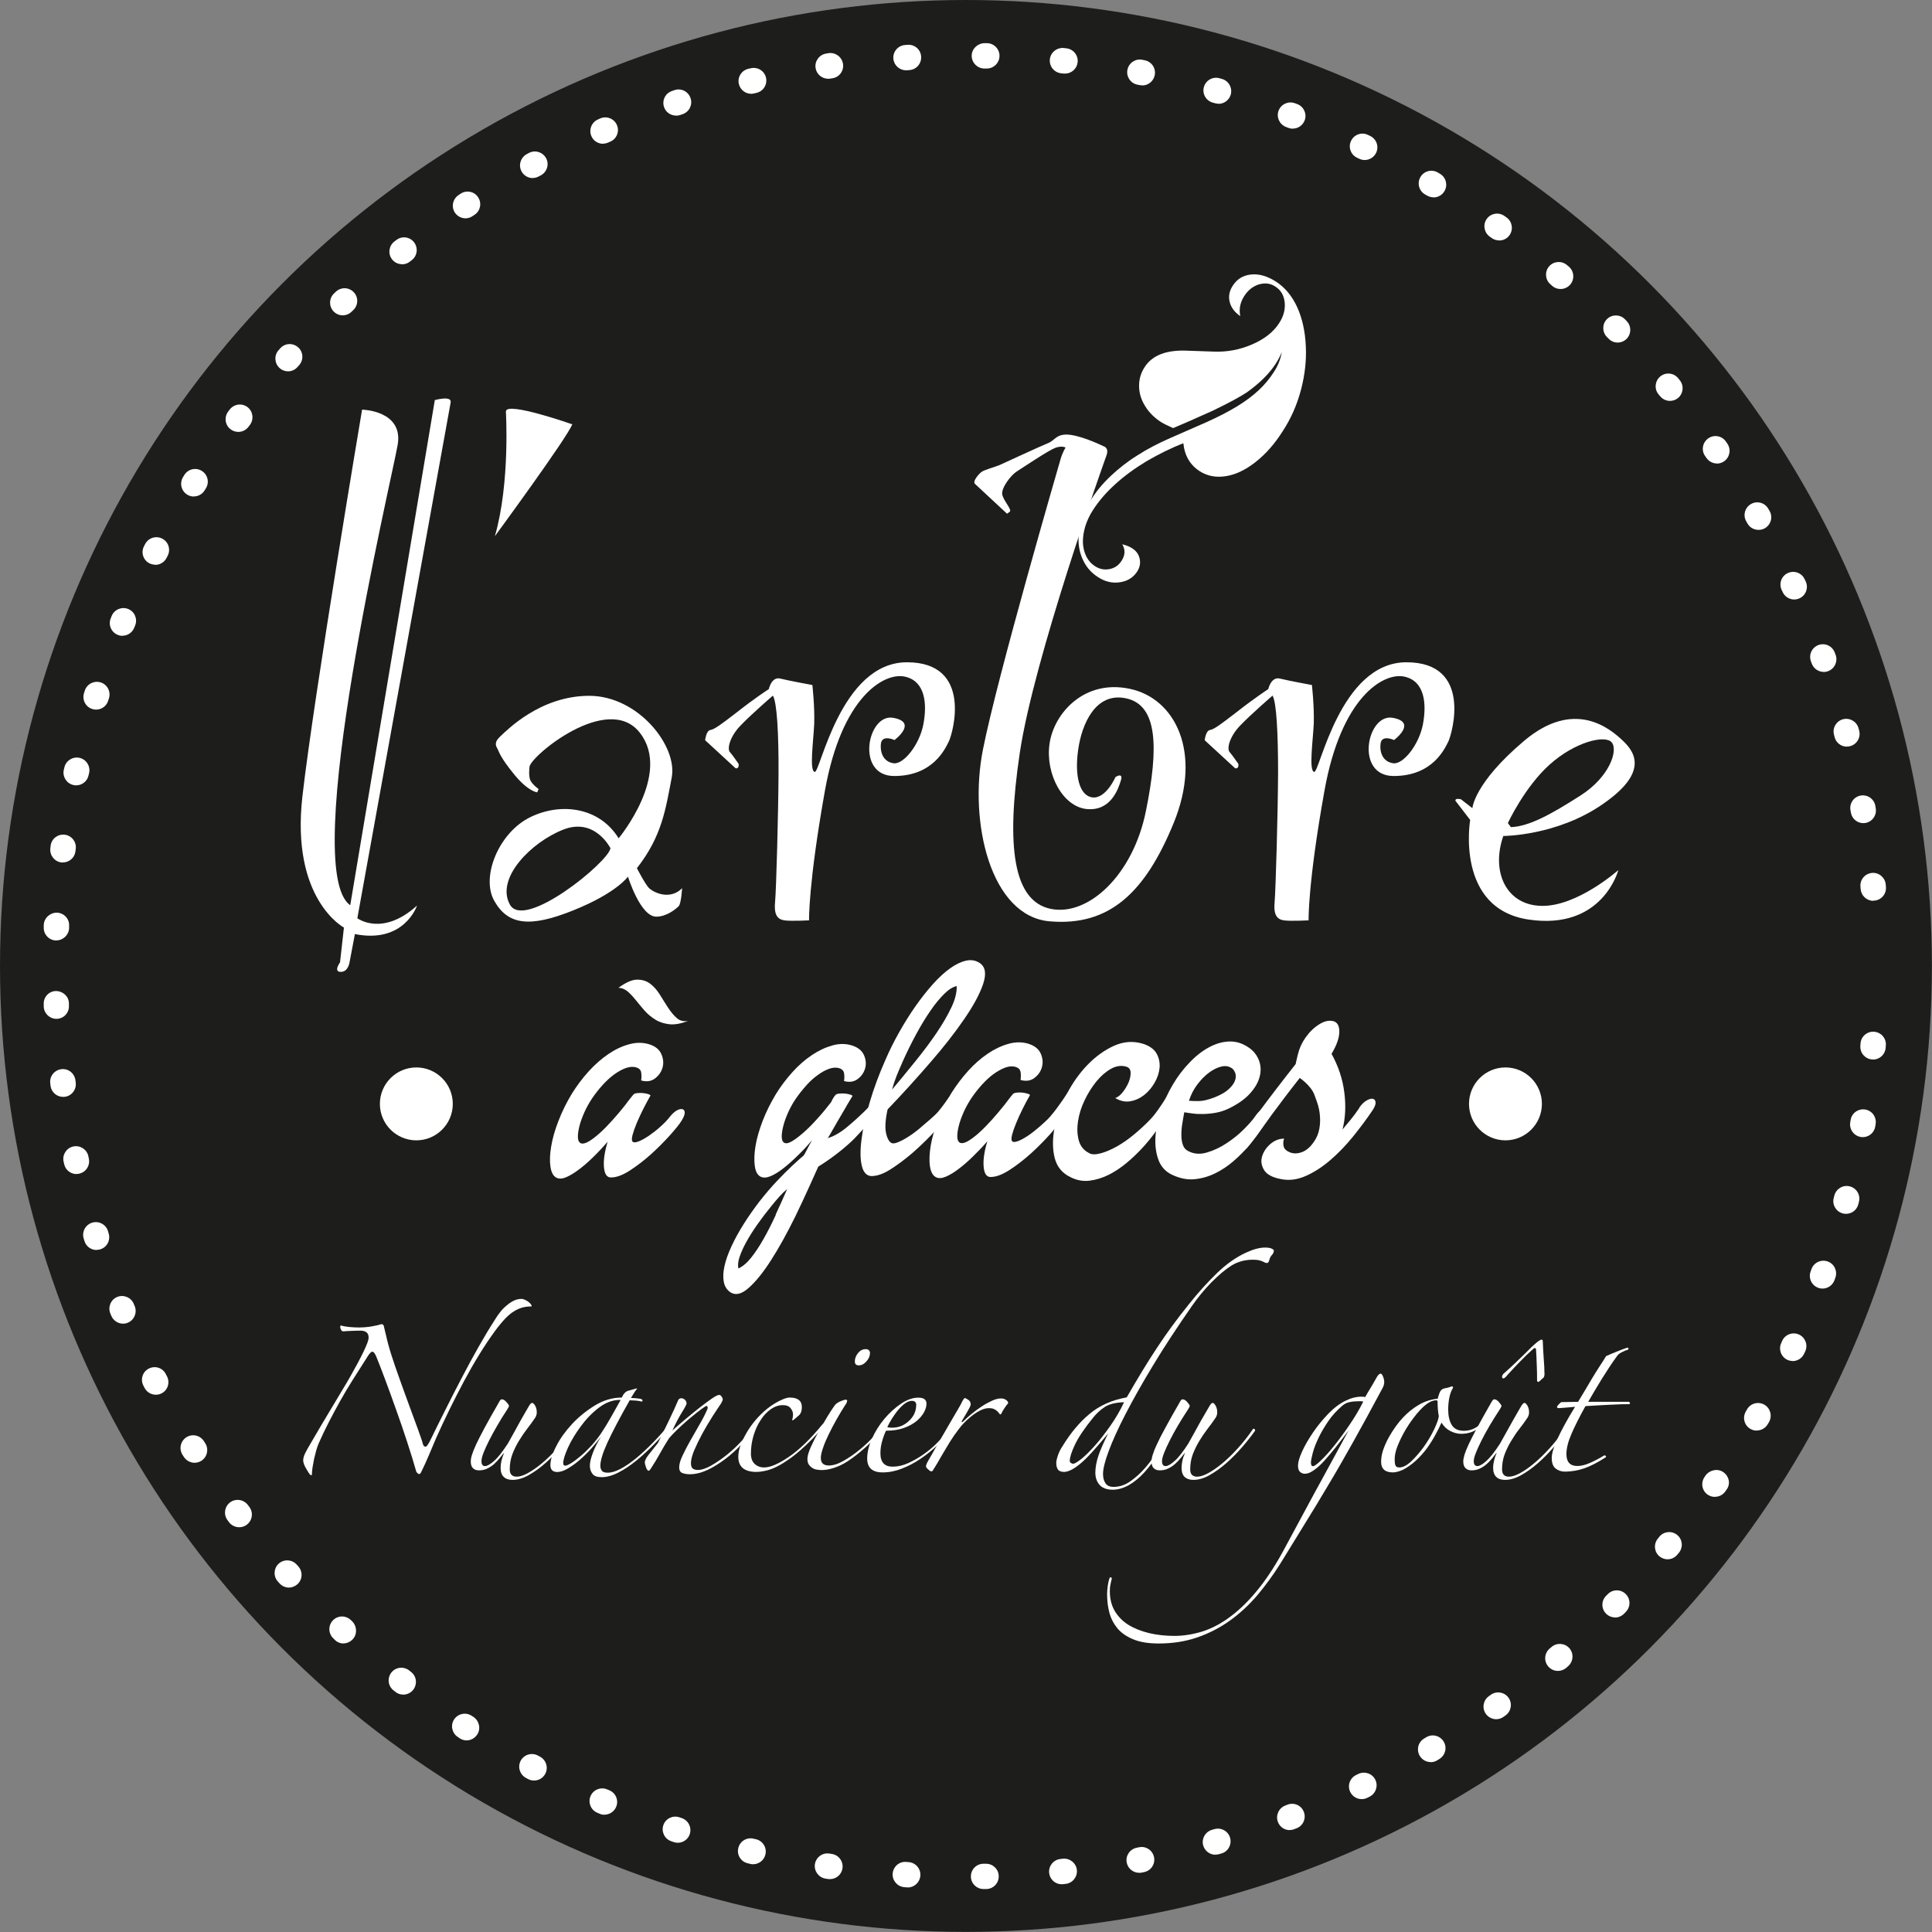 <?xml version="1.0" encoding="UTF-8"?><svg id="Calque_2" xmlns="http://www.w3.org/2000/svg" viewBox="0 0 198.75 198.75"><rect x="0" y="0" width="198.75" height="198.75" fill="#808080" stroke="none"/><defs><style>.cls-1{fill:#fff;}.cls-1,.cls-2{stroke-width:0px;}.cls-2{fill:#1d1d1b;}</style></defs><circle class="cls-2" cx="99.37" cy="99.37" r="99.37"/><path class="cls-1" d="m101.18,194.33c-.71,0-1.29-.56-1.3-1.27-.02-.72.55-1.32,1.27-1.33h.26s.02,0,.03,0c.71,0,1.29.56,1.3,1.27.02.72-.55,1.32-1.27,1.33h-.26s-.02,0-.03,0Zm-7.79-.17s-.06,0-.09,0l-.24-.02c-.72-.04-1.27-.66-1.23-1.37.04-.72.65-1.28,1.37-1.23l.27.02c.72.05,1.26.67,1.21,1.39-.05.69-.62,1.22-1.3,1.22Zm15.83-.32c-.65,0-1.22-.49-1.29-1.16-.08-.71.43-1.36,1.15-1.44l.27-.03c.7-.07,1.36.45,1.43,1.16.07.72-.45,1.36-1.16,1.43l-.25.03s-.1,0-.15,0Zm-23.84-.53c-.06,0-.13,0-.19-.01l-.26-.04c-.71-.11-1.2-.77-1.1-1.48.11-.71.76-1.21,1.48-1.1l.26.04c.71.1,1.2.77,1.1,1.48-.1.65-.65,1.11-1.29,1.11Zm31.81-.65c-.61,0-1.16-.43-1.28-1.05-.14-.71.32-1.39,1.03-1.53l.25-.05c.71-.14,1.39.32,1.53,1.03.14.71-.32,1.39-1.03,1.53l-.25.05c-.08.02-.17.02-.25.02Zm-39.72-.88c-.1,0-.21-.01-.31-.04l-.24-.06c-.7-.16-1.14-.86-.97-1.56.16-.7.86-1.14,1.56-.97l.27.06c.7.17,1.13.87.96,1.57-.14.6-.68,1-1.27,1Zm47.56-.98c-.56,0-1.08-.37-1.25-.94-.2-.69.2-1.41.89-1.62l.25-.07c.69-.2,1.42.19,1.62.88.2.69-.19,1.42-.88,1.62l-.25.07c-.12.04-.24.05-.37.05Zm-55.31-1.23c-.14,0-.27-.02-.41-.07l-.26-.09c-.68-.23-1.04-.97-.81-1.65.23-.68.97-1.04,1.65-.81l.24.08c.68.23,1.05.96.83,1.65-.18.55-.69.89-1.24.89Zm62.96-1.3c-.53,0-1.03-.32-1.22-.85-.25-.67.09-1.42.76-1.68l.23-.09c.67-.26,1.43.07,1.68.75.26.67-.08,1.43-.75,1.68l-.26.1c-.15.06-.3.08-.46.08Zm-70.49-1.58c-.17,0-.35-.03-.51-.11l-.24-.1c-.66-.28-.97-1.05-.69-1.71s1.05-.97,1.71-.69l.24.1c.66.28.97,1.05.68,1.71-.21.49-.69.79-1.2.79Zm77.89-1.61c-.49,0-.95-.27-1.18-.74-.31-.65-.04-1.43.61-1.74l.22-.11c.65-.31,1.43-.05,1.75.59.32.65.05,1.43-.59,1.75l-.24.12c-.18.09-.37.13-.56.13Zm-85.14-1.91c-.21,0-.42-.05-.61-.15l-.24-.13c-.63-.35-.86-1.14-.52-1.77.35-.63,1.14-.86,1.77-.52l.22.12c.63.34.87,1.13.53,1.76-.23.44-.68.69-1.15.69Zm92.24-1.9c-.44,0-.87-.22-1.12-.63-.37-.62-.18-1.42.44-1.79l.23-.14c.62-.37,1.42-.16,1.79.46.37.62.16,1.42-.46,1.79l-.21.13c-.21.13-.44.19-.67.19Zm-99.18-2.23c-.24,0-.48-.07-.7-.21,0,0-.04-.03-.04-.03l-.16-.11c-.6-.39-.78-1.2-.39-1.8.39-.6,1.2-.78,1.8-.39l.19.12c.6.4.79,1.22.39,1.82-.25.38-.67.6-1.09.6Zm105.92-2.18c-.4,0-.8-.19-1.06-.54-.42-.58-.29-1.4.29-1.82l.21-.15c.58-.42,1.4-.29,1.82.29.42.58.29,1.4-.29,1.82l-.21.15c-.23.17-.5.25-.76.25Zm-112.44-2.53c-.28,0-.57-.09-.8-.28l-.2-.16c-.57-.44-.66-1.26-.22-1.83.45-.57,1.26-.66,1.83-.22l.2.16c.57.44.66,1.26.22,1.83-.26.33-.64.5-1.03.5Zm118.78-2.44c-.37,0-.73-.16-.99-.46-.47-.55-.4-1.37.15-1.84l.19-.16c.54-.47,1.37-.41,1.84.13.47.54.41,1.37-.13,1.84l-.2.18c-.25.21-.55.31-.84.31Zm-124.93-2.82c-.3,0-.61-.11-.85-.34l-.06-.06-.12-.12c-.53-.49-.56-1.31-.07-1.84.49-.53,1.31-.56,1.84-.07l.13.12c.52.49.58,1.35.09,1.87-.26.28-.61.43-.96.43Zm130.82-2.68c-.33,0-.65-.12-.91-.37-.52-.5-.53-1.33-.03-1.84l.19-.19c.5-.51,1.33-.52,1.84-.01.51.5.52,1.33.01,1.84l-.17.18c-.26.26-.6.4-.94.4Zm-136.42-3.07c-.36,0-.71-.15-.97-.43l-.18-.2c-.48-.54-.43-1.36.1-1.84.54-.48,1.36-.43,1.84.1l.17.19c.48.54.44,1.36-.1,1.84-.25.22-.56.34-.87.34Zm141.82-2.91c-.29,0-.58-.1-.82-.29-.56-.45-.64-1.27-.19-1.83l.16-.2c.45-.56,1.28-.64,1.83-.19.56.45.64,1.27.19,1.83l-.17.2c-.26.32-.63.48-1.01.48Zm-146.95-3.3c-.39,0-.79-.18-1.04-.52l-.15-.2c-.43-.57-.32-1.39.25-1.83.57-.43,1.39-.32,1.83.25l.16.21c.43.58.32,1.39-.26,1.83-.23.18-.51.26-.78.26Zm151.82-3.12c-.25,0-.5-.07-.73-.22-.6-.4-.75-1.21-.35-1.81l.1-.15c.41-.59,1.25-.78,1.84-.37.59.41.77,1.18.36,1.77,0,0-.06.08-.06.08l-.08.12c-.25.37-.66.57-1.08.57Zm-156.4-3.51c-.43,0-.86-.22-1.11-.61l-.14-.22c-.38-.61-.2-1.41.41-1.8.61-.38,1.41-.2,1.8.41l.14.22c.38.61.2,1.41-.41,1.8-.21.13-.45.2-.69.2Zm160.7-3.31c-.22,0-.44-.05-.64-.17-.63-.35-.85-1.15-.49-1.78l.13-.23c.36-.63,1.15-.84,1.78-.49.62.36.84,1.15.49,1.78l-.13.22c-.24.42-.68.66-1.14.66Zm-164.69-3.69c-.47,0-.93-.26-1.16-.71l-.12-.23c-.33-.64-.08-1.43.56-1.75.64-.33,1.43-.08,1.75.57l.12.23c.33.64.08,1.43-.56,1.75-.19.1-.39.14-.59.14Zm168.39-3.47c-.19,0-.37-.04-.55-.12-.65-.31-.93-1.08-.63-1.73l.1-.23c.3-.65,1.07-.94,1.73-.64.65.3.94,1.07.64,1.73l-.12.25c-.22.47-.69.75-1.18.75Zm-171.76-3.84c-.51,0-1-.31-1.21-.81l-.1-.24c-.27-.67.05-1.43.71-1.7.66-.27,1.43.05,1.7.71l.1.24c.27.67-.05,1.43-.71,1.7-.16.07-.33.1-.49.1Zm174.83-3.61c-.15,0-.29-.02-.44-.08-.68-.24-1.03-.99-.79-1.67l.09-.25c.24-.68.99-1.03,1.67-.79.68.24,1.03.99.79,1.67l-.09.25c-.19.53-.69.87-1.23.87Zm-177.56-3.97c-.56,0-1.07-.36-1.24-.92l-.08-.26c-.21-.69.18-1.42.87-1.63.69-.21,1.42.18,1.63.87l.07.24c.21.69-.17,1.42-.86,1.63-.13.04-.26.06-.39.06Zm179.97-3.72c-.11,0-.22-.01-.32-.04-.7-.18-1.12-.89-.94-1.59l.07-.27c.19-.69.9-1.11,1.6-.92.7.19,1.11.9.92,1.6l-.06.24c-.15.59-.68.98-1.26.98ZM7.87,120.78c-.6,0-1.14-.42-1.27-1.03l-.06-.26c-.15-.7.3-1.4,1-1.55.7-.15,1.4.3,1.55,1l.05.25c.15.7-.29,1.4-1,1.55-.09.02-.19.03-.28.03Zm183.76-3.8c-.07,0-.15,0-.22-.02-.71-.12-1.19-.8-1.07-1.5l.04-.26c.12-.71.8-1.18,1.51-1.06.71.12,1.18.8,1.06,1.51l-.04.25c-.11.64-.66,1.08-1.28,1.08ZM6.49,112.84c-.64,0-1.21-.48-1.29-1.13l-.03-.27c-.09-.71.42-1.36,1.14-1.45.71-.09,1.36.42,1.45,1.14l.03.24c.09.71-.41,1.37-1.12,1.46-.06,0-.11.01-.17.01Zm186.19-3.85s-.07,0-.1,0c-.72-.06-1.25-.68-1.2-1.4l.02-.27c.06-.72.71-1.25,1.42-1.18.72.07,1.25.7,1.18,1.42l-.02.24c-.05.68-.62,1.2-1.3,1.2ZM5.8,104.81c-.69,0-1.27-.55-1.3-1.24v-.27c-.04-.72.52-1.33,1.24-1.35.72,0,1.33.53,1.35,1.25v.25c.04.72-.51,1.33-1.23,1.36-.02,0-.04,0-.06,0Zm0-8.06s-.04,0-.05,0c-.72-.03-1.28-.63-1.25-1.35v-.26c.04-.72.67-1.27,1.37-1.25.72.03,1.28.64,1.24,1.35v.25c-.04.7-.62,1.25-1.31,1.25Zm186.91-4.08c-.67,0-1.24-.52-1.3-1.2l-.02-.25c-.07-.72.46-1.35,1.18-1.42.7-.07,1.35.46,1.42,1.18l.02.27c.06.72-.48,1.35-1.2,1.4-.04,0-.07,0-.11,0Zm-186.24-3.94c-.05,0-.11,0-.16-.01-.71-.09-1.22-.74-1.13-1.46l.03-.27c.09-.71.74-1.21,1.46-1.12.71.09,1.22.75,1.12,1.46l-.03.25c-.08.66-.64,1.14-1.29,1.14Zm185.22-4.05c-.62,0-1.17-.44-1.28-1.07l-.05-.27c-.12-.71.35-1.38,1.06-1.5.7-.12,1.38.35,1.5,1.06l.04.24c.13.71-.34,1.39-1.05,1.52-.08.01-.16.02-.24.02Zm-183.85-3.89c-.09,0-.19,0-.28-.03-.7-.15-1.15-.85-1-1.55l.06-.25c.15-.7.85-1.15,1.55-1,.7.15,1.15.85,1,1.55l-.06.25c-.13.61-.67,1.03-1.27,1.03Zm182.15-3.98c-.58,0-1.11-.39-1.26-.98l-.06-.24c-.19-.7.23-1.41.92-1.6.7-.18,1.41.23,1.6.92l.07.26c.18.7-.24,1.41-.94,1.59-.11.03-.22.04-.33.04Zm-180.1-3.81c-.13,0-.26-.02-.39-.06-.69-.21-1.07-.94-.86-1.63l.08-.25c.21-.69.95-1.07,1.63-.86.69.21,1.07.94.86,1.63l-.08.25c-.17.56-.69.92-1.24.92Zm177.72-3.88c-.53,0-1.04-.33-1.23-.86l-.09-.24c-.24-.68.11-1.42.79-1.67.68-.24,1.42.11,1.67.79l.09.24c.24.68-.11,1.42-.79,1.67-.15.05-.29.08-.44.08Zm-175.01-3.71c-.16,0-.33-.03-.49-.1-.67-.27-.99-1.03-.72-1.7l.1-.25c.27-.66,1.04-.98,1.7-.71.67.27.98,1.04.71,1.7l-.1.24c-.21.51-.69.81-1.21.81Zm171.97-3.74c-.49,0-.96-.28-1.18-.76l-.11-.23c-.3-.65-.02-1.43.64-1.73.65-.3,1.43-.02,1.73.64l.11.23c.3.65.02,1.43-.64,1.73-.18.08-.36.12-.55.12Zm-168.61-3.58c-.2,0-.4-.05-.59-.14-.64-.33-.89-1.11-.56-1.75l.12-.23c.33-.64,1.12-.89,1.76-.56.64.33.89,1.12.56,1.76l-.12.23c-.23.45-.69.71-1.16.71Zm164.94-3.58c-.45,0-.89-.23-1.13-.65l-.13-.23c-.36-.62-.14-1.42.49-1.78.62-.36,1.42-.14,1.78.49l.13.22c.36.62.14,1.42-.48,1.78-.2.12-.43.17-.65.17Zm-160.96-3.43c-.23,0-.47-.06-.69-.2-.61-.38-.8-1.18-.42-1.8l.14-.23c.39-.61,1.19-.79,1.8-.4.61.39.79,1.19.4,1.8l-.13.21c-.25.4-.67.61-1.11.61Zm156.69-3.4c-.41,0-.81-.19-1.07-.55l-.16-.23c-.41-.59-.25-1.4.34-1.81.59-.41,1.41-.26,1.81.34l.14.2c.41.59.27,1.4-.32,1.82-.23.16-.49.24-.75.24Zm-152.12-3.25c-.27,0-.55-.09-.78-.26-.58-.43-.69-1.25-.26-1.83l.16-.21c.44-.57,1.25-.69,1.83-.25.57.44.68,1.25.25,1.83l-.15.2c-.26.34-.65.52-1.04.52Zm147.28-3.19c-.37,0-.74-.16-1-.47l-.17-.2c-.46-.55-.38-1.37.17-1.84.55-.46,1.38-.39,1.84.17l.16.2c.46.55.39,1.37-.16,1.84-.24.2-.54.3-.84.3Zm-142.16-3.04c-.31,0-.62-.11-.87-.34-.53-.48-.58-1.31-.1-1.84l.17-.19c.48-.54,1.3-.58,1.84-.1.54.48.58,1.3.1,1.84l-.18.2c-.26.29-.61.43-.97.43Zm136.78-2.96c-.33,0-.67-.13-.92-.39l-.19-.19c-.5-.52-.49-1.34.02-1.84.51-.5,1.34-.49,1.84.02l.17.18c.51.51.5,1.34,0,1.84-.25.25-.59.38-.92.38Zm-131.15-2.8c-.35,0-.69-.14-.95-.41-.49-.52-.47-1.35.05-1.84l.2-.19c.53-.49,1.35-.46,1.84.07.49.53.46,1.35-.07,1.84l-.18.17c-.25.24-.57.36-.9.36Zm125.27-2.71c-.3,0-.6-.1-.84-.31l-.2-.18c-.54-.47-.6-1.29-.13-1.84.47-.54,1.29-.6,1.84-.13l.19.16c.55.47.61,1.29.15,1.84-.26.3-.62.46-.99.46Zm-119.17-2.55c-.38,0-.77-.17-1.02-.49-.45-.56-.35-1.38.21-1.83l.21-.16c.57-.45,1.39-.35,1.83.22.44.57.35,1.39-.22,1.83l-.2.16c-.24.19-.52.28-.81.28Zm112.85-2.45c-.26,0-.53-.08-.75-.24l-.22-.16c-.58-.42-.71-1.24-.29-1.82.42-.58,1.24-.71,1.82-.29l.21.15c.59.42.72,1.23.31,1.82-.25.36-.66.55-1.06.55Zm-106.32-2.27c-.42,0-.84-.21-1.09-.58-.4-.6-.23-1.41.37-1.81l.22-.15c.6-.39,1.41-.23,1.8.38.39.6.23,1.41-.38,1.8l-.21.14c-.22.15-.47.22-.72.22Zm99.59-2.16c-.23,0-.46-.06-.67-.18l-.23-.13c-.62-.37-.82-1.17-.45-1.79.37-.62,1.17-.82,1.79-.45l.22.13c.62.37.82,1.17.45,1.79-.24.41-.68.64-1.12.64Zm-92.68-1.98c-.46,0-.91-.25-1.15-.69-.34-.63-.1-1.42.53-1.77l.22-.12c.63-.34,1.42-.11,1.77.52s.11,1.42-.52,1.77l-.23.12c-.2.11-.41.16-.62.16Zm85.59-1.86c-.19,0-.39-.04-.57-.13l-.23-.11c-.65-.32-.92-1.1-.6-1.74.32-.65,1.09-.92,1.74-.6l.23.11c.65.32.92,1.1.6,1.74-.23.46-.69.73-1.17.73Zm-78.36-1.67c-.5,0-.98-.29-1.19-.78-.29-.66.01-1.43.67-1.72l.24-.11c.66-.28,1.43.02,1.71.68.29.66-.02,1.43-.68,1.71l-.23.1c-.17.07-.35.11-.52.11Zm70.96-1.55c-.15,0-.31-.03-.46-.09l-.24-.09c-.67-.26-1.01-1.01-.76-1.68.26-.67,1.01-1.01,1.68-.76l.25.09c.67.26,1.01,1.01.75,1.68-.2.52-.69.84-1.22.84Zm-63.45-1.35c-.54,0-1.05-.34-1.23-.88-.23-.68.13-1.42.82-1.65l.26-.09c.69-.23,1.42.14,1.65.83.23.68-.14,1.42-.83,1.65l-.24.08c-.14.05-.28.07-.42.07Zm55.81-1.22c-.12,0-.24-.02-.36-.05l-.25-.07c-.69-.2-1.09-.92-.89-1.61.2-.69.92-1.09,1.61-.89l.25.07c.69.2,1.09.92.9,1.61-.16.57-.69.95-1.25.95Zm-48.07-1.02c-.59,0-1.12-.4-1.27-1-.17-.7.26-1.4.96-1.57l.27-.06c.7-.16,1.4.27,1.56.97.16.7-.27,1.4-.97,1.56l-.24.06c-.1.02-.21.04-.31.04Zm40.24-.87c-.08,0-.16,0-.25-.02l-.26-.05c-.71-.14-1.17-.82-1.03-1.53.14-.71.82-1.17,1.53-1.03l.25.05c.71.14,1.17.82,1.03,1.53-.12.62-.67,1.06-1.28,1.06Zm-32.33-.68c-.63,0-1.19-.46-1.29-1.1-.11-.71.38-1.38,1.09-1.49l.23-.04c.71-.11,1.39.38,1.5,1.1.11.71-.37,1.37-1.08,1.48l-.25.04c-.07.01-.13.02-.2.02Zm24.37-.53s-.09,0-.14,0l-.26-.03c-.72-.08-1.23-.72-1.16-1.44.08-.72.73-1.23,1.44-1.16l.26.03c.72.08,1.23.72,1.16,1.43-.07.67-.64,1.17-1.29,1.17Zm-16.36-.34c-.68,0-1.25-.53-1.3-1.21-.05-.72.49-1.34,1.21-1.39l.27-.02c.73-.05,1.34.5,1.38,1.22.04.72-.5,1.34-1.22,1.38l-.25.02s-.06,0-.09,0Zm8.32-.18h-.28c-.72-.02-1.29-.61-1.28-1.33.01-.72.63-1.27,1.32-1.28h.27c.72.02,1.29.62,1.27,1.34-.02.71-.6,1.27-1.3,1.27Z"/><path class="cls-1" d="m31.93,151.73s-.1-.1-.19-.24c-.08-.14-.17-.28-.25-.42-.09-.15-.17-.3-.22-.45-.06-.16-.08-.29-.08-.38,0-.22.07-.48.22-.78.15-.29.3-.56.45-.81.27-.47.67-1.15,1.2-2.05.53-.89,1.27-2.13,2.22-3.71.52-.85,1.01-1.72,1.49-2.61.47-.88.81-1.58,1.01-2.1.09-.23.14-.42.14-.58,0-.25-.07-.43-.22-.54-.14-.11-.34-.17-.59-.17-.28,0-.58,0-.92.02-.34.01-.63.03-.88.05-.09,0-.16-.05-.22-.15-.06-.1-.09-.21-.09-.32,0-.09.03-.13.1-.13.22.07.5.12.82.15.33.03.65.05.97.05.43,0,.86-.03,1.29-.1.43-.07.78-.15,1.06-.24.16,0,.25.1.27.31.05.18.11.45.19.79.08.35.15.65.22.9.18.68.42,1.44.71,2.28.29.85.61,1.72.93,2.62.33.91.66,1.8.98,2.68.33.88.62,1.68.87,2.41.04.18.09.33.13.44.05.12.13.17.24.17.07,0,.14-.06.22-.19.08-.12.16-.25.23-.39.52-1.06,1.05-2.15,1.61-3.25.55-1.1,1.11-2.2,1.68-3.28.56-1.08,1.13-2.13,1.71-3.15.57-1.01,1.14-1.96,1.71-2.84.13-.23.3-.46.49-.71.19-.25.41-.48.65-.68.23-.2.48-.38.74-.51.26-.13.54-.2.83-.2.16,0,.35.08.59.22.23.15.39.31.46.49,0,.04-.04.07-.1.07-.27,0-.54.03-.82.1-.27.07-.56.19-.86.37-.31.18-.62.44-.95.78-.32.34-.68.77-1.06,1.29-1.09,1.49-2.14,3.21-3.18,5.15-1.03,1.94-1.99,3.89-2.87,5.86-.25.59-.5,1.18-.76,1.8-.26.61-.51,1.16-.76,1.66-.07.16-.14.23-.21.23-.09,0-.19-.08-.3-.23-.27-.95-.59-1.99-.96-3.12-.37-1.13-.75-2.25-1.15-3.35-.39-1.11-.77-2.14-1.13-3.11-.36-.97-.67-1.75-.91-2.34-.14-.29-.26-.44-.37-.44s-.26.14-.44.41c-.56.88-1.09,1.71-1.57,2.47-.49.77-.93,1.52-1.34,2.25-.41.74-.79,1.45-1.15,2.15-.36.7-.7,1.41-1.02,2.14-.09.2-.17.43-.25.71-.07.27-.15.56-.22.86-.06.31-.12.61-.17.92-.04.3-.07.57-.07.79h-.1Z"/><path class="cls-1" d="m59.08,147.16c-.38.54-.83,1.11-1.35,1.71-.52.6-1.06,1.15-1.62,1.64-.56.5-1.14.91-1.72,1.24-.59.33-1.15.49-1.66.49-.39,0-.69-.1-.9-.3-.22-.2-.33-.52-.33-.95,0-.2.02-.43.08-.7.06-.26.16-.54.29-.86-.13.16-.29.34-.46.56-.17.21-.36.42-.57.61-.21.19-.45.35-.71.47-.26.13-.55.19-.86.19-.25,0-.46-.07-.61-.22-.16-.15-.23-.38-.23-.69,0-.18.03-.41.12-.68.08-.27.23-.64.44-1.1.22-.46.51-1.04.88-1.72.37-.69.85-1.54,1.44-2.56.11-.23.21-.34.31-.34.15,0,.32.09.48.29.18.19.26.32.26.39s-.07.2-.2.4c-.37.55-.7,1.09-1.01,1.63-.32.54-.59,1.05-.83,1.52-.24.47-.43.9-.58,1.27-.14.37-.21.66-.21.86,0,.34.12.51.37.51.22,0,.53-.18.93-.53.4-.35.86-.94,1.41-1.78.2-.36.41-.74.63-1.13.21-.39.42-.77.62-1.13.2-.36.4-.7.57-1,.18-.3.32-.54.41-.7.11-.16.2-.23.27-.23.09,0,.19.09.31.28.11.19.17.42.17.7,0,.18-.05.35-.14.51-.27.4-.56.81-.87,1.2-.3.39-.58.81-.84,1.24-.26.43-.48.88-.66,1.35-.18.48-.27,1-.27,1.56,0,.5.24.75.72.75.31,0,.69-.12,1.13-.36.44-.24.92-.57,1.44-1,.52-.43,1.05-.95,1.61-1.56.55-.61,1.07-1.27,1.58-2,.13-.04.19.02.19.17Z"/><path class="cls-1" d="m69.07,146.59c-.51.63-1.08,1.27-1.71,1.91-.62.64-1.24,1.22-1.88,1.74-.64.52-1.26.94-1.88,1.25-.62.32-1.18.47-1.71.47-.45,0-.77-.11-.94-.34-.18-.23-.27-.51-.27-.84,0-.32.09-.74.29-1.27.19-.53.47-1.1.86-1.71-.29.38-.63.79-1.01,1.22-.39.43-.78.82-1.19,1.17-.4.35-.81.64-1.22.88-.4.24-.77.36-1.08.36-.47,0-.71-.24-.71-.71,0-.52.2-1.18.61-1.96.4-.79.95-1.55,1.64-2.29.68-.73,1.48-1.37,2.35-1.9.88-.53,1.79-.8,2.74-.8.11-.22.21-.38.3-.47.08-.09.18-.16.27-.2l.95-.27.07.04c-.12.11-.22.25-.32.42-.1.17-.21.34-.32.52.11,0,.28.01.51.03.22.02.4.05.51.07.11.04.17.1.17.17,0,.07-.03.1-.1.1-.13-.04-.34-.08-.61-.1-.27-.02-.47-.03-.61-.03-1.04,1.83-1.8,3.28-2.29,4.35-.49,1.07-.73,1.87-.73,2.39,0,.2.05.37.16.51.1.14.31.2.62.2.36,0,.79-.13,1.29-.39.5-.26,1.02-.62,1.59-1.08.56-.46,1.14-1,1.74-1.61.6-.61,1.17-1.25,1.71-1.93.04-.07.09-.08.13-.05.04.03.06.08.06.15Zm-5.27-2.58c-.77,0-1.5.27-2.2.81-.71.54-1.32,1.18-1.86,1.92-.54.73-.98,1.46-1.31,2.18-.32.72-.49,1.25-.49,1.59,0,.18.07.27.2.27s.34-.09.63-.27c.29-.18.6-.42.97-.73.36-.3.73-.66,1.1-1.06.37-.41.72-.85,1.03-1.32.36-.54.71-1.12,1.05-1.73.34-.61.64-1.15.91-1.62l-.03-.04Z"/><path class="cls-1" d="m77.7,146.85c-.41.57-.87,1.13-1.4,1.71-.53.57-1.1,1.09-1.7,1.54-.6.45-1.21.83-1.82,1.12-.63.29-1.23.44-1.82.44-.27,0-.52-.04-.75-.12-.22-.08-.34-.27-.34-.59s.11-.72.34-1.2c.23-.48.49-1,.8-1.54.3-.54.63-1.09.95-1.66.33-.57.59-1.08.8-1.56.05-.11.05-.21.02-.29-.04-.08-.11-.08-.22-.02-.25.16-.54.37-.88.64-.34.27-.68.56-1.04.86-.35.31-.69.62-1.01.93-.33.32-.59.6-.8.84-.36.56-.67,1.08-.93,1.56-.26.47-.58,1.01-.96,1.59-.09.14-.16.2-.2.2-.11,0-.21-.13-.29-.37-.08-.25-.12-.41-.12-.48,0-.2.14-.48.42-.83.28-.35.59-.74.93-1.17.36-.73.74-1.49,1.12-2.29.39-.8.71-1.52.98-2.15.07-.11.17-.17.31-.17s.26.06.38.17c.11.11.16.24.16.37,0,.09-.16.4-.49.93-.33.53-.65,1.15-.97,1.85.43-.38.89-.79,1.41-1.22.51-.43,1-.82,1.45-1.18.47-.36.87-.66,1.22-.9.35-.24.59-.36.73-.36.09,0,.17.05.25.16.07.1.12.2.12.29s-.06.22-.16.41c-.25.36-.55.82-.92,1.39-.36.57-.7,1.15-1.03,1.75-.32.6-.6,1.17-.83,1.71-.22.54-.33.97-.33,1.29,0,.27.06.46.17.56.11.1.3.16.54.16.38,0,.83-.15,1.35-.44.52-.3,1.06-.66,1.61-1.1.55-.44,1.08-.93,1.57-1.47.5-.54.9-1.06,1.22-1.56.04-.07.11-.09.2-.05.08.04.07.12-.04.26Z"/><path class="cls-1" d="m84.75,146.69c-.34.43-.72.86-1.15,1.3-.43.44-.87.86-1.32,1.25-.45.39-.91.75-1.39,1.06-.47.32-.92.57-1.35.75-.34.14-.65.23-.93.28-.28.06-.55.09-.79.09-1.24,0-1.87-.52-1.87-1.56,0-.41.09-.83.27-1.28.43-1.06,1.03-2,1.81-2.83.78-.83,1.62-1.43,2.53-1.81.27-.11.49-.17.68-.17.83,0,1.25.33,1.25.98,0,.34-.08.6-.23.78-.14.13-.36.33-.68.58l-.1-.03c.07-.18.1-.37.1-.58,0-.23-.09-.44-.25-.64-.17-.21-.43-.31-.8-.31-.43,0-.84.14-1.24.42-.39.28-.75.65-1.04,1.12-.31.46-.55,1-.73,1.59-.18.6-.27,1.21-.27,1.85,0,.47.13.83.39,1.07.26.24.58.36.97.36.64,0,1.49-.37,2.56-1.1,1.07-.73,2.22-1.84,3.44-3.34.11-.11.2-.14.25-.08.06.05.03.14-.08.25Z"/><path class="cls-1" d="m91.01,146.79c-.54.7-1.16,1.36-1.86,2-.7.63-1.34,1.14-1.93,1.52-.45.3-.91.52-1.39.68-.47.16-.91.24-1.29.24-.14,0-.29-.01-.47-.04-.18-.02-.35-.08-.49-.17-.14-.09-.27-.21-.37-.35-.1-.15-.15-.34-.15-.59,0-.3.12-.69.34-1.2.23-.51.49-1.03.79-1.57.31-.54.61-1.06.91-1.56.3-.49.55-.87.73-1.12.11-.18.31-.33.59-.46.28-.12.47-.18.56-.18.11,0,.17.03.17.1,0,.04-.02.11-.05.2-.03.09-.08.16-.12.2-.29.45-.59.95-.9,1.49-.31.54-.58,1.07-.83,1.58-.25.51-.45.98-.59,1.41-.15.43-.22.77-.22,1.01,0,.27.07.47.22.6.14.12.34.18.59.18.45,0,.95-.15,1.49-.46.54-.3,1.08-.67,1.61-1.1.53-.42,1.02-.88,1.46-1.35.46-.47.81-.88,1.06-1.22.11-.11.17-.14.18-.08,0,.06-.01.14-.06.25Zm-1.52-7.55c0,.27-.12.54-.36.81-.23.27-.5.41-.79.41-.27,0-.4-.14-.4-.41,0-.29.1-.57.32-.85.22-.27.48-.41.8-.41.29,0,.44.15.44.44Z"/><path class="cls-1" d="m97.81,147.19c-.38.48-.84.96-1.37,1.48-.53.51-1.11.97-1.73,1.39-.61.42-1.26.76-1.93,1.02-.66.26-1.33.39-1.98.39-1.06,0-1.59-.48-1.59-1.42,0-.63.16-1.31.49-2.05.33-.73.75-1.41,1.27-2.03.52-.62,1.09-1.14,1.71-1.56.62-.42,1.22-.63,1.78-.63.31,0,.54.06.66.17.13.11.19.26.19.44,0,.27-.08.57-.25.89-.17.31-.42.61-.76.9-.34.28-.77.52-1.29.71-.51.19-1.14.29-1.86.29-.11.21-.24.53-.37.97-.14.44-.21.89-.21,1.34,0,.93.42,1.39,1.26,1.39.52,0,1.05-.12,1.61-.37.55-.25,1.09-.56,1.61-.93.52-.37,1-.77,1.43-1.22.44-.44.81-.85,1.11-1.23.04-.04.09-.05.14-.03.06.02.09.06.09.13Zm-3.55-2.64c0-.29-.15-.44-.45-.44-.22,0-.45.08-.69.25-.24.17-.47.39-.7.66-.23.27-.44.57-.64.88-.2.32-.37.62-.5.91.04.02.12.04.23.05.12,0,.21.01.27.01.66,0,1.23-.23,1.72-.69.5-.46.75-1.01.75-1.64Z"/><path class="cls-1" d="m103.74,144.32c-.14.15-.28.35-.43.57-.14.22-.24.39-.29.51-.02.07-.06.1-.13.1-.02,0-.06-.03-.1-.1-.05-.07-.11-.14-.19-.22-.08-.08-.19-.15-.33-.22-.13-.07-.32-.1-.57-.1-.29,0-.62.1-.98.3-.37.2-.68.43-.96.67-.43.36-.81.76-1.13,1.19-.33.43-.64.87-.93,1.34-.29.47-.57.94-.85,1.42-.27.49-.56.98-.88,1.48-.02.06-.09.1-.2.1-.04,0-.14-.07-.29-.2-.15-.13-.22-.24-.22-.3,0-.14.08-.34.24-.61.36-.63.73-1.27,1.09-1.91.37-.64.73-1.24,1.05-1.81.33-.56.62-1.06.86-1.47.25-.42.42-.72.51-.93.12-.2.19-.31.24-.31s.16.06.34.17c.18.11.27.27.27.48,0,.07-.04.18-.12.34-.08.16-.17.32-.27.49-.1.17-.2.33-.29.49-.09.16-.16.27-.2.34-.07.11-.08.17-.03.17s.1-.03.17-.1c.22-.23.5-.47.83-.75.33-.27.67-.52,1.03-.76.36-.24.72-.43,1.06-.59.35-.16.66-.24.93-.24.2,0,.38.05.52.15.15.1.22.21.22.32Z"/><path class="cls-1" d="m131.03,128.71c0,.13-.06.27-.2.41-.13.14-.22.33-.27.57-.05.16-.13.24-.24.24-.07,0-.14-.02-.2-.05-.07-.03-.15-.07-.25-.12-.1-.05-.23-.08-.37-.12-.15-.03-.36-.05-.63-.05-.38,0-.77.05-1.15.15-.38.11-.74.26-1.05.46-.63.4-1.31.98-2.05,1.72-.73.75-1.4,1.56-2.01,2.44-1.51,2.17-2.84,4.19-3.98,6.08-1.14,1.88-2.09,3.57-2.86,5.06-.77,1.49-1.34,2.76-1.73,3.81-.39,1.05-.57,1.82-.57,2.32,0,.38.08.7.25.95.16.25.44.38.83.38.61,0,1.19-.19,1.74-.58.55-.39,1.08-.86,1.57-1.44.5-.58.95-1.22,1.35-1.92.41-.7.76-1.35,1.05-1.96.05-.09.12-.13.22-.1.1.02.09.11-.02.27-.4.82-.84,1.59-1.3,2.32-.46.73-.95,1.38-1.45,1.93-.51.55-1.04.99-1.59,1.3-.56.31-1.11.47-1.64.47-.61,0-1.06-.16-1.36-.49-.29-.33-.44-.75-.44-1.27s.11-1.12.32-1.75c.21-.62.55-1.38,1-2.28-.63.77-1.19,1.41-1.66,1.93-.47.52-.89.93-1.25,1.22-.36.29-.67.5-.93.62-.26.12-.49.19-.69.19-.31,0-.53-.09-.64-.25-.11-.17-.17-.39-.17-.66,0-.2.06-.46.17-.79.11-.33.27-.65.48-.96.83-1.36,1.76-2.47,2.79-3.32,1.03-.86,2.3-1.42,3.81-1.69,1.09-1.9,2.12-3.6,3.12-5.11.99-1.51,2.08-2.99,3.25-4.44.97-1.22,1.94-2.29,2.9-3.22.96-.93,1.95-1.63,2.96-2.1.77-.36,1.43-.54,2-.54.27,0,.49.03.66.1.17.07.26.16.26.27Zm-15.4,15.54c-.86.03-1.52.19-1.98.49-.46.3-.87.68-1.23,1.14-.86,1.06-1.47,1.97-1.83,2.72-.36.76-.54,1.32-.54,1.68,0,.11.05.19.14.23.09.05.16.07.2.07.16,0,.44-.17.86-.5.42-.34.88-.8,1.39-1.37.51-.57,1.03-1.25,1.57-2.01.54-.77,1.02-1.58,1.42-2.44Z"/><path class="cls-1" d="m129.13,147.16c-.38.54-.83,1.11-1.35,1.71-.52.6-1.06,1.15-1.62,1.64-.57.5-1.14.91-1.73,1.24-.58.33-1.14.49-1.66.49-.38,0-.68-.1-.9-.3-.21-.2-.32-.52-.32-.95,0-.2.03-.43.08-.7.05-.26.15-.54.29-.86-.13.16-.29.34-.46.56-.17.21-.36.42-.58.61-.21.19-.45.35-.71.47-.26.13-.55.19-.87.19-.25,0-.45-.07-.61-.22-.16-.15-.23-.38-.23-.69,0-.18.03-.41.12-.68.08-.27.22-.64.44-1.1.21-.46.5-1.04.88-1.72.37-.69.85-1.54,1.44-2.56.11-.23.21-.34.31-.34.16,0,.32.09.49.29.17.19.25.32.25.39s-.07.2-.2.4c-.36.55-.7,1.09-1.02,1.63-.32.54-.59,1.05-.83,1.52-.24.47-.43.9-.58,1.27-.15.37-.22.66-.22.86,0,.34.12.51.37.51.23,0,.54-.18.93-.53.4-.35.86-.94,1.4-1.78.2-.36.41-.74.63-1.13.21-.39.42-.77.62-1.13.2-.36.4-.7.58-1,.18-.3.32-.54.41-.7.11-.16.2-.23.27-.23.09,0,.19.09.3.28.11.19.17.42.17.7,0,.18-.05.35-.14.51-.27.4-.56.81-.87,1.2-.3.39-.58.81-.84,1.24-.26.43-.48.88-.66,1.35-.18.48-.27,1-.27,1.56,0,.5.24.75.71.75.32,0,.69-.12,1.14-.36.44-.24.92-.57,1.44-1,.52-.43,1.06-.95,1.61-1.56.55-.61,1.08-1.27,1.57-2,.14-.04.2.02.2.17Z"/><path class="cls-1" d="m142.4,142.18c0,.2-.06.4-.17.61-1.12,2.1-2.14,3.96-3.04,5.57-.9,1.61-1.76,3.11-2.58,4.47-.81,1.37-1.61,2.69-2.4,3.96-.79,1.28-1.63,2.64-2.51,4.08-.72,1.15-1.51,2.23-2.35,3.23-.85,1-1.79,1.87-2.82,2.61-1.03.74-2.14,1.31-3.35,1.73-1.21.42-2.53.63-3.98.63-1.06,0-1.93-.14-2.62-.43-.69-.28-1.23-.66-1.63-1.13-.39-.48-.67-1.02-.83-1.63-.16-.61-.23-1.24-.23-1.9,0-.27.03-.56.07-.86.05-.3.1-.55.17-.73.02-.09.07-.13.14-.13.06,0,.1.06.1.17-.05.16-.09.35-.13.56-.05.21-.07.44-.07.69,0,.79.17,1.47.51,2.05.34.57.81,1.05,1.4,1.42.6.37,1.31.65,2.12.85.81.19,1.68.29,2.61.29s1.95-.16,2.93-.47c.98-.32,1.96-.84,2.92-1.58.97-.73,1.93-1.69,2.86-2.86.93-1.17,1.86-2.62,2.76-4.33.59-1.09,1.21-2.24,1.86-3.45.65-1.22,1.29-2.39,1.9-3.5.61-1.12,1.16-2.12,1.64-3.01.49-.89.84-1.54,1.06-1.95-.45.61-.89,1.19-1.32,1.73-.43.54-.83,1.01-1.2,1.42-.37.41-.73.73-1.07.96-.33.24-.64.36-.91.36-.2,0-.37-.07-.51-.2-.14-.13-.2-.35-.2-.65,0-.34.14-.82.42-1.44.28-.62.66-1.27,1.12-1.95.46-.68.99-1.32,1.57-1.93.59-.61,1.19-1.06,1.8-1.35.54-.27,1.08-.41,1.63-.41.15,0,.28.01.37.04.18-.32.36-.63.56-.95.19-.31.39-.66.59-1.02.16-.29.3-.44.44-.44.09,0,.17.1.25.31.08.2.12.39.12.57Zm-2.17,2c-.07-.02-.16-.03-.27-.03h-.23c-.32,0-.62.03-.9.09-.29.06-.52.18-.73.36-.56.48-1.05,1-1.45,1.59-.4.59-.74,1.16-1.01,1.73-.27.56-.47,1.08-.59,1.54-.12.46-.19.79-.19,1,0,.25.07.37.21.37s.41-.19.81-.58c.4-.38.87-.89,1.37-1.52.51-.63,1.03-1.34,1.57-2.14.54-.79,1.02-1.59,1.42-2.4Z"/><path class="cls-1" d="m153.61,145.47c-.39.52-.86.99-1.41,1.4-.56.42-1.18.63-1.88.63-.39,0-.76-.1-1.13-.29-.37-.19-.67-.48-.9-.86-.16.36-.36.77-.62,1.24-.25.46-.54.93-.87,1.39-.34.46-.72.88-1.14,1.27-.42.39-.86.7-1.34.95-.41.18-.75.27-1.02.27-.81,0-1.22-.36-1.22-1.09,0-.41.07-.82.22-1.25.15-.43.34-.85.56-1.25.23-.41.47-.79.73-1.15.26-.36.5-.65.72-.88.48-.52,1.02-.96,1.63-1.32.61-.36,1.26-.57,1.96-.64.04-.18.11-.39.2-.63.09-.23.25-.38.48-.43.11-.02.23-.04.34-.07.11-.02.21-.06.3-.1.07-.04.13-.05.2-.02.07.03.08.09.03.18-.16.25-.27.57-.35.95-.08.38-.12.8-.12,1.25,0,.63.12,1.15.36,1.56.24.4.65.61,1.24.61s1.12-.19,1.59-.58c.48-.38.87-.8,1.19-1.25.05-.11.12-.14.22-.1.1.04.1.11.02.2Zm-5.59.24c-.05-.2-.07-.44-.1-.71-.02-.27-.03-.53-.03-.78,0-.11-.05-.17-.14-.17-.25,0-.5.08-.78.25-.27.17-.54.4-.81.68-.27.28-.54.6-.81.97-.27.36-.52.73-.75,1.12-.29.49-.56,1.03-.8,1.61-.24.57-.35,1.12-.32,1.64,0,.16.02.31.08.44.06.14.19.2.39.2.38,0,.8-.22,1.25-.65.45-.43.88-.93,1.29-1.5.41-.58.75-1.16,1.03-1.74.28-.59.45-1.04.49-1.36Z"/><path class="cls-1" d="m161.19,147.16c-.38.54-.84,1.11-1.35,1.71-.52.6-1.06,1.15-1.62,1.64-.57.5-1.14.91-1.73,1.24-.59.33-1.14.49-1.66.49-.39,0-.69-.1-.9-.3-.21-.2-.33-.52-.33-.95,0-.2.03-.43.09-.7.06-.26.15-.54.29-.86-.14.16-.29.34-.45.56-.18.21-.36.42-.58.61-.21.19-.45.35-.71.47-.26.13-.55.19-.86.19-.25,0-.45-.07-.61-.22-.16-.15-.24-.38-.24-.69,0-.18.04-.41.12-.68.08-.27.23-.64.44-1.1.22-.46.51-1.04.88-1.72.37-.69.85-1.54,1.43-2.56.12-.23.22-.34.31-.34.16,0,.32.09.49.29.17.19.26.32.26.39s-.07.2-.2.4c-.36.55-.7,1.09-1.02,1.63-.32.54-.59,1.05-.83,1.52-.24.47-.43.9-.58,1.27-.15.37-.22.66-.22.86,0,.34.13.51.37.51.23,0,.54-.18.93-.53.39-.35.86-.94,1.4-1.78.2-.36.41-.74.63-1.13.21-.39.43-.77.63-1.13.21-.36.4-.7.57-1,.18-.3.32-.54.41-.7.12-.16.2-.23.27-.23.09,0,.19.09.31.28.11.19.17.42.17.7,0,.18-.05.35-.14.51-.27.4-.56.81-.87,1.2-.31.39-.58.81-.84,1.24-.26.43-.48.88-.66,1.35-.18.48-.27,1-.27,1.56,0,.5.24.75.71.75.31,0,.69-.12,1.14-.36.44-.24.92-.57,1.43-1,.52-.43,1.06-.95,1.61-1.56.55-.61,1.08-1.27,1.58-2,.14-.04.2.02.2.17Zm-2.3-5.92c0,.27-.04.44-.13.51-.07.04-.15.12-.27.24-.11.11-.2.17-.27.17-.07,0-.1-.08-.1-.24,0-.45,0-.96-.03-1.52-.02-.56-.04-1.07-.07-1.52,0-.14-.04-.2-.14-.2-.04,0-.1.03-.17.1-.43.38-.88.81-1.34,1.29-.46.47-.89.93-1.27,1.35-.2.25-.35.38-.44.38s-.14-.06-.14-.17c0-.14.1-.29.3-.44.38-.34.8-.72,1.25-1.16.45-.43.87-.83,1.25-1.22.18-.18.36-.36.55-.52.18-.17.36-.31.54-.42.09-.04.15-.06.16-.06.09,0,.14.05.14.17.02.63.06,1.24.1,1.83.05.59.07,1.07.07,1.45Z"/><path class="cls-1" d="m167.42,138.87c-.18.04-.38.13-.61.25-.23.12-.4.27-.51.45-.52.72-1.02,1.48-1.51,2.27-.49.79-.95,1.58-1.41,2.37h4.2c.07.04.1.09.1.14s-.03.08-.07.1c-.18,0-.45,0-.81.01-.36.01-.76.03-1.19.05-.43.02-.87.04-1.32.07-.45.02-.85.05-1.19.07-.63,1.13-1.11,2.09-1.45,2.88-.34.79-.51,1.48-.51,2.06,0,.81.38,1.22,1.12,1.22.37,0,.78-.09,1.24-.29.46-.19.95-.45,1.47-.76.07-.07.14-.06.21.02.07.08.05.14-.07.18-.77.5-1.48.86-2.13,1.09-.65.22-1.32.34-2,.34-.36,0-.68-.11-.95-.32-.27-.21-.4-.58-.4-1.1,0-.45.2-1.11.61-2,.41-.88,1-1.97,1.79-3.25-.27.02-.6.05-1,.09-.39.03-.63.05-.69.05-.11,0-.17-.05-.17-.14.08-.16.23-.32.44-.48l1.73-.03c.2-.34.43-.72.68-1.13.24-.42.49-.84.74-1.25.25-.41.5-.82.76-1.22.27-.4.49-.76.7-1.1.25-.12.59-.26,1.03-.44.44-.18.83-.33,1.17-.44.04,0,.08.03.1.08.03.06,0,.11-.1.15Z"/><path class="cls-1" d="m121.76,45.59c-1.3.5-2.56,1.13-3.8,1.85-1.23.74-2.31,1.53-3.24,2.38-.94.85-1.69,1.73-2.27,2.63-.37.56-.63,1.14-.81,1.71-.17.58-.25,1.12-.24,1.65.02.52.14,1,.35,1.43.21.42.51.76.9,1.01.47.3.97.4,1.51.29.53-.11.94-.4,1.23-.87.36-.56.39-1.11.06-1.68.43.11.77.25,1.01.41.42.26.68.62.78,1.07.1.45.02.89-.25,1.32-.41.63-1.01,1-1.79,1.11-.79.12-1.55-.07-2.26-.54-.78-.5-1.32-1.18-1.66-2.05-.34-.86-.41-1.83-.25-2.88.18-1.04.6-2.09,1.26-3.11.52-.82,1.19-1.62,1.99-2.37.8-.75,1.69-1.46,2.72-2.1,1.02-.66,2.14-1.24,3.37-1.78l3.81-1.67c1.17-.53,2.2-1.06,3.07-1.59.87-.53,1.62-1.09,2.24-1.67.61-.57,1.14-1.21,1.58-1.91.41-.63.67-1.3.79-2.01-.14.36-.35.76-.62,1.19-.66,1.02-1.65,2.01-2.97,2.95-.71.47-1.87,1.1-3.49,1.88-1.84.83-3.2,1.43-4.1,1.8-.57-.26-.97-.45-1.18-.58-.73-.46-1.29-1.02-1.69-1.67-.41-.65-.62-1.33-.63-2.04-.01-.71.17-1.37.57-1.98.79-1.24,2.27-1.8,4.47-1.69l2.61.09c1.39.06,2.71-.19,3.98-.74,1.27-.55,2.2-1.28,2.78-2.19.46-.7.64-1.41.57-2.14-.08-.72-.4-1.27-.98-1.63-.5-.33-1.06-.39-1.68-.21-.6.19-1.12.59-1.51,1.21-.41.64-.55,1.32-.4,2.05-.6-.41-.95-.9-1.09-1.46-.14-.56-.04-1.12.31-1.66.44-.69,1.07-1.08,1.89-1.16.8-.09,1.67.16,2.56.73.93.6,1.66,1.48,2.19,2.64.52,1.15.81,2.48.88,3.96.08,1.48-.09,2.98-.49,4.51-.4,1.53-1.02,2.96-1.88,4.27-.82,1.3-1.74,2.35-2.77,3.16-1.02.81-2.05,1.31-3.05,1.47-1.03.17-1.93,0-2.73-.51-1-.65-1.56-1.62-1.68-2.92"/><path class="cls-1" d="m37.25,42.14s4.27.08,3.66,3.62c-.61,3.54-10.19,43.71-4.88,47.36l8.7-51.96s1.76-.5,1.63.24c-.13.75-9.6,53.06-9.6,53.06,0,0,2.55,1.94,6.14-1.3,0,0-1.3,3.95-6.39,2.93l-.54,2.84s-.11,1.05-.91,1.05-.08-.98-.08-.98l.4-3.58s-5.48-2.89-4.27-13.5c1.22-10.61,6.14-39.79,6.14-39.79"/><path class="cls-1" d="m52.04,42.29s.46,7.36-1.13,12.87c0,0,7.46-10.16,7.96-11.51,0,0-6.67-2.34-6.82-1.36"/><path class="cls-1" d="m55.27,81.51s-.91-.05-2.38-1.85c-1.47-1.8-1.56-2.35-1.7-2.61-.15-.27-.43-.65.28-1.3.71-.66,4.13-4.17,9.15-4.17s9.11,5.17,8.48,8.41c-.62,3.23-1,6.04-3.58,9.32,0,0,.91,1.78,1.3,2.1.78.64,2.3,1.05,3.35-.04,0,0-.09,1.58-.35,1.85-.27.27-1.21,1.08-2.31,1.08-1.64,0-2.91-4.12-2.91-4.12,0,0-1.14,1.67-5.62,3.47-4.47,1.8-6.72,1.52-8.13-.97-1.41-2.49.48-7.05,3.71-8.62,3.23-1.57,7.15-.97,9.08,2.18,0,0,5.5-6.61,2.19-10.85-3.29-4.25-11.33,2.46-11.36,3.51,0,0-.13.99.12,1.43.25.45.82.84.82.84l-.15.35Zm7.53,5.75s-1.6-3.21-4.87-1.91c-3.28,1.29-6.96,4.99-5.48,7.7,1.46,2.71,10.1-4.33,10.35-5.78"/><path class="cls-1" d="m75.68,79.04l-3.14-2.89s.1-.98.53-1.05c.43-.08.98-.47,2.79-1.87,1.8-1.42,3.23-2.34,3.23-2.34,0,0,.28-1.32,1.19-1.08.93.23,3.29.66,3.29.66,0,0,.25,2.17.19,3.99-.08,1.82-.52,4.82.05,4.95.56.14,2.65-11.28,9.49-11.28s4.7,7.37,4.31,8.14c-.38.76-1.62,3.56-5.62,3.56s-2.76-6.43-.13-5.99c2.63.45.16,2.29.16,2.29,0,0-1.29-.61-1.4.39-.1.99.32,1.87,1.32,2,1.01.13,2.65-1.9,3.05-4.01.4-2.12.2-4.47-1.94-4.91-2.13-.43-6.47,2.11-8.19,11.75-1.72,9.65-1.63,13.33-1.63,13.33,0,0-1.76.09-2.46.01-.7-.08-1.16-.45-1.04-1.83.13-1.38.34-9.31.36-13.34.02-4.03-.16-7.28-.58-7.96,0,0-2.2,1.9-3.33,3.08-1.13,1.17-1.38,2.41-1.1,2.72.29.32.9,1.22.9,1.22,0,0,.1.51-.3.46"/><path class="cls-1" d="m127.07,79.04l-3.14-2.89s.1-.98.54-1.05c.42-.08.97-.47,2.78-1.87,1.81-1.42,3.22-2.34,3.22-2.34,0,0,.29-1.32,1.21-1.08.93.23,3.28.66,3.28.66,0,0,.25,2.17.19,3.99-.09,1.82-.52,4.82.04,4.95.56.14,2.64-11.28,9.49-11.28s4.69,7.37,4.32,8.14c-.38.76-1.62,3.56-5.63,3.56s-2.76-6.43-.12-5.99c2.62.45.16,2.29.16,2.29,0,0-1.29-.61-1.39.39-.11.99.31,1.87,1.32,2,1.01.13,2.64-1.9,3.04-4.01.4-2.12.19-4.47-1.94-4.91-2.13-.43-6.47,2.11-8.19,11.75-1.73,9.65-1.63,13.33-1.63,13.33,0,0-1.77.09-2.47.01-.7-.08-1.15-.45-1.03-1.83.12-1.38.34-9.31.36-13.34,0-4.03-.16-7.28-.57-7.96,0,0-2.2,1.9-3.33,3.08-1.13,1.17-1.38,2.41-1.09,2.72.28.32.9,1.22.9,1.22,0,0,.1.51-.3.46"/><path class="cls-1" d="m103.61,52.86s-3.04-2.83-3.31-3.08c-.27-.25.33-.95.63-1.2.29-.25,1.34-.5,1.9-.74.58-.26,4.27-1.97,5-2.26.72-.28.84-1.02,2.26-.85,1.42.18,3.42,1.17,3.42,1.17,0,0,.61.13.32.94-.29.8-7.47,20.88-8.92,30.6-1.45,9.73-.65,15.27,3.19,16.06,3.84.78,8.45-3.46,9.78-10.05,1.34-6.59,1.2-10.88-1.99-11.6-3.19-.72-4.6,2.65-4.97,5.24-.38,2.59.07,4.76,1.46,4.94,1.39.17,2.37-2.09,2.37-2.09,0,0,.83-.55.56.34-.27.88-1.03,3.17-3.49,2.95-2.47-.22-4.3-3.6-3.85-6.72.44-3.12,3.56-6.65,8.25-5.65,4.69.98,7.48,6.54,4.53,13.78-2.96,7.24-6.66,10.66-12.76,10.14-6.08-.51-8.36-10.19-6.87-17.68,1.48-7.5,7.76-29.09,7.97-29.82.21-.75.53-1.24.53-1.24,0,0-.37-.22-1.06.03-.68.25-3.34,2.03-3.96,2.43-.62.39-1.59,1.68-1.5,2.34.1.66,1.05,1.59.77,1.81l-.28.2Z"/><path class="cls-1" d="m150.26,82.2l1.21.94s.15-2.56,5.31-6.92c5.17-4.37,8.83-1.29,10.17-.02,1.34,1.26,2.58,3.35-2.14,6.57-4.7,3.23-10.16,3.23-10.16,3.23-1.29,3.68.3,7.15,3.97,7.19,3.67.05,7.86-3.68,7.86-3.68,0,0-1.6,6.21-9.21,5.09-7.6-1.12-6.03-10.25-6.03-10.25l-1.52-1.98c-.03-.3.55-.15.55-.15m5.15,2.87c1.9-.07,4.18-1.34,7.18-3.26,3-1.92,3.88-4.66,3.2-5.46-.67-.81-3.8-.04-6.38,2.28-2.59,2.32-4.3,6.02-4.3,6.02l.3.41Z"/><path class="cls-1" d="m68.9,114.9c.26-.33.52-.56.75-.68.23-.12.42-.16.57-.11.14.04.22.17.22.36s-.11.48-.33.83c-.22.36-.62.85-1.2,1.5-.58.64-1.22,1.29-1.93,1.93-.71.64-1.44,1.2-2.18,1.68-.74.48-1.39.72-1.95.72-.42,0-.66-.35-.72-1.07-.06-.71.07-1.58.38-2.6-.47.53-.95,1.05-1.46,1.55-.51.5-1,.93-1.47,1.28-.47.36-.9.62-1.31.8-.41.18-.75.2-1.01.07-.33-.15-.54-.53-.63-1.11-.09-.59-.07-1.29.07-2.1.13-.81.38-1.69.75-2.64.37-.96.83-1.89,1.38-2.8.51-.82,1.09-1.59,1.73-2.3.65-.71,1.32-1.3,2.03-1.78.71-.48,1.43-.82,2.16-1.01.73-.2,1.43-.19,2.1.03.6.2,1,.54,1.2,1.02.2.48.23.94.1,1.38-.13.44-.39.81-.78,1.1-.39.29-.86.36-1.41.2.04-.31.04-.59,0-.83-.04-.24-.2-.41-.47-.5-.33-.11-.7-.09-1.1.05-.4.14-.8.37-1.21.66-.41.3-.81.67-1.2,1.1-.39.43-.75.89-1.08,1.38-.31.47-.58.95-.8,1.45-.22.5-.39.97-.5,1.41-.11.45-.16.82-.15,1.13.01.31.11.51.28.6.2.09.47.03.81-.16.34-.2.73-.49,1.15-.87.42-.37.86-.83,1.33-1.35.47-.52.91-1.05,1.33-1.58.13-.18.26-.36.4-.53.13-.18.28-.35.43-.53.07-.07.19-.11.38-.13.19-.02.39-.02.6,0,.21.02.39.06.55.11.15.06.22.11.2.15-.24.42-.49.89-.75,1.4-.25.51-.48.99-.67,1.45-.19.46-.33.86-.42,1.2-.09.35-.09.57,0,.68.11.11.32.1.63-.02.31-.12.66-.32,1.05-.58.39-.27.78-.57,1.16-.91.39-.35.72-.68.98-1.02m-5.29-13.28c.76-.55,1.39-.84,1.91-.85.52-.01.97.12,1.35.4.38.28.71.65,1,1.11.29.47.57.92.85,1.35.28.43.58.8.9,1.08.32.29.71.39,1.18.3-.73.29-1.37.4-1.91.35-.54-.06-1.03-.21-1.45-.47-.42-.26-.8-.57-1.12-.93-.32-.37-.62-.73-.9-1.08-.28-.35-.56-.65-.85-.9-.29-.24-.61-.37-.97-.37"/><path class="cls-1" d="m89.71,120.99c-.53,0-.88-.35-1.05-1.05-.17-.7-.18-1.61-.03-2.75.14-1.13.43-2.41.85-3.83.42-1.42.95-2.85,1.59-4.29.42-.98.9-1.94,1.43-2.88.53-.94,1.09-1.84,1.68-2.68.59-.84,1.19-1.6,1.8-2.28.61-.68,1.2-1.22,1.78-1.63.58-.41,1.13-.67,1.65-.78.52-.11.99-.02,1.41.27.56.4.66,1.11.32,2.13-.34,1.02-.99,2.22-1.93,3.59-.94,1.38-2.11,2.88-3.51,4.49-1.4,1.62-2.86,3.23-4.39,4.83-.25,1.13-.29,1.99-.13,2.56.15.58.38.89.66.93.16.02.4-.04.73-.2.34-.15.7-.36,1.1-.63.4-.27.79-.57,1.18-.92.39-.34,1.16-.97,1.5-1.33.51-.54,1.34-1.76,1.34-1.76,0,0-.65,1.23-.51,1.28.14.04.22.17.22.36s-.11.48-.34.83c-.22.35-.63.85-1.23,1.48-.6.63-1.26,1.26-1.99,1.9-.74.63-1.47,1.18-2.21,1.65-.74.47-1.38.7-1.91.7m3.09-11.65c-.22.49-.42.96-.6,1.41-.18.46-.32.9-.44,1.35.8-.95,1.6-1.93,2.41-2.93.81-1,1.53-1.96,2.16-2.89s1.14-1.81,1.53-2.63c.39-.82.57-1.55.55-2.2-.4.09-.83.35-1.28.8-.45.45-.93,1.01-1.41,1.72-.49.7-.98,1.51-1.48,2.43-.5.92-.98,1.9-1.45,2.95"/><path class="cls-1" d="m108.06,114.84c-.37.42-.71.7-1.1,1.05-.39.34-.78.65-1.16.91-.39.26-.74.46-1.05.58-.31.12-.52.13-.63.02-.09-.11-.09-.34,0-.68.09-.34.23-.74.42-1.2.19-.46.41-.94.66-1.45.25-.51.51-.98.75-1.4.02-.04-.05-.1-.2-.15-.15-.05-.34-.09-.55-.12-.21-.02-.41-.02-.6,0-.19.02-.32.07-.38.13-.16.18-.3.36-.43.53-.13.18-.27.36-.4.53-.42.53-.87,1.06-1.33,1.58-.47.52-.91.97-1.33,1.35-.42.38-.8.66-1.15.87-.35.2-.62.25-.82.17-.18-.09-.27-.29-.28-.6-.01-.31.04-.69.15-1.13.11-.44.28-.91.5-1.41.22-.5.49-.98.8-1.45.33-.49.69-.95,1.08-1.38.39-.43.79-.8,1.2-1.1.41-.3.82-.52,1.21-.67.4-.14.77-.16,1.1-.05.27.09.42.26.47.5.04.24.04.52,0,.83.55.15,1.03.09,1.41-.2.39-.29.65-.65.78-1.1.13-.44.1-.9-.1-1.38-.2-.48-.6-.81-1.2-1.02-.66-.22-1.36-.23-2.09-.03-.74.2-1.46.54-2.16,1.01-.71.48-1.39,1.07-2.03,1.78-.64.71-1.22,1.48-1.73,2.29-.56.91-1.01,1.84-1.38,2.8-.36.95-.62,1.84-.75,2.64-.13.81-.16,1.51-.07,2.1.09.59.3.96.63,1.12.27.13.6.11,1.02-.07.41-.18.85-.44,1.31-.8.47-.35.96-.78,1.47-1.28.51-.5,1-1.01,1.47-1.55-.31,1.02-.44,1.89-.38,2.6.06.71.29,1.07.71,1.07.56,0,1.21-.24,1.95-.72.74-.48,1.47-1.04,2.18-1.68.71-.64,1.35-1.29,1.93-1.93.57-.64.97-1.14,1.2-1.5.22-.35.33-.63.33-.83s-.07-.32-.22-.37c-.14-.04.61-1.73.61-1.73,0,0-.96,1.53-1.81,2.5"/><path class="cls-1" d="m119.98,112.91s1.29.74,1.52.61c.24-.13-1.94.47-1.8.5.15.03.22.15.22.36s-.1.51-.3.88c-.18.33-.45.76-.81,1.26-.37.51-.8,1.03-1.28,1.56-.49.53-1.03,1.05-1.63,1.55-.6.5-1.22.91-1.86,1.23-.65.32-1.3.52-1.96.6-.67.08-1.31-.04-1.93-.35-.86-.4-1.41-1.06-1.65-1.98-.23-.92-.24-1.95-.02-3.08.22-1.13.63-2.28,1.23-3.44.6-1.17,1.32-2.19,2.16-3.06.84-.87,1.76-1.53,2.76-1.98,1-.44,2.01-.5,3.03-.17.64.22,1.09.56,1.33,1,.24.44.34.92.3,1.43-.05.51-.21,1.02-.5,1.53-.29.51-.65.94-1.08,1.28-.43.34-.91.56-1.43.65-.52.09-1.04-.02-1.55-.33.27-.09.53-.3.78-.62.25-.32.45-.66.6-1.01.14-.35.21-.69.2-1-.01-.31-.16-.51-.45-.6-.51-.15-1.03-.08-1.57.22-.53.3-1.03.73-1.5,1.3-.46.57-.87,1.21-1.21,1.93-.35.72-.57,1.44-.68,2.15-.11.71-.09,1.36.07,1.96.15.6.51,1.04,1.06,1.33.27.16.66.17,1.18.03.52-.13,1.09-.38,1.72-.73.62-.36,1.24-.79,1.86-1.32.62-.52,1.45-1.29,1.91-1.86.62-.77,1.27-1.84,1.27-1.84"/><path class="cls-1" d="m129.1,114.87c.22-.33.45-.57.67-.72.22-.14.41-.19.56-.15.16.04.24.17.25.38,0,.21-.08.5-.28.88-.13.24-.36.61-.68,1.08-.32.48-.71.99-1.16,1.53-.46.55-.98,1.07-1.57,1.58-.59.51-1.22.93-1.9,1.26-.68.33-1.38.53-2.13.6-.74.07-1.51-.09-2.31-.47-.64-.31-1.1-.8-1.36-1.48-.26-.68-.37-1.45-.33-2.31.04-.87.23-1.78.55-2.75.32-.97.74-1.88,1.25-2.74.49-.82,1.05-1.57,1.7-2.24.64-.68,1.32-1.21,2.01-1.58.7-.38,1.4-.58,2.11-.6.71-.02,1.38.2,2.03.66.47.33.8.76,1,1.28.2.52.23,1.08.08,1.66-.14.59-.48,1.17-1,1.75-.52.58-1.26,1.1-2.21,1.56-.42.2-.86.34-1.3.42-.44.08-.86.12-1.26.13-.4.01-.77,0-1.11-.05-.35-.04-.64-.09-.88-.13-.07.35-.13.74-.2,1.15-.07.41-.1.8-.1,1.18s.05.72.15,1.01c.1.3.28.52.55.65.58.31,1.22.36,1.93.15.71-.21,1.39-.53,2.05-.97.65-.43,1.25-.91,1.78-1.45.53-.53.91-.97,1.13-1.3m-2.43-4.96c-.27-.2-.61-.25-1.01-.17-.41.09-.83.29-1.26.6-.43.31-.84.72-1.23,1.23-.39.51-.68,1.08-.88,1.7.22.02.55.03.98.03s.97-.12,1.62-.37c.62-.24,1.1-.51,1.43-.8.33-.29.56-.58.68-.87.12-.29.14-.55.07-.8-.08-.24-.21-.43-.38-.56"/><path class="cls-1" d="m139.82,113.96c.25-.36.52-.61.78-.76.27-.15.48-.2.64-.16.16.04.25.16.27.36.02.2-.09.48-.32.83-.59.88-1.26,1.77-1.99,2.68-.73.9-1.51,1.71-2.32,2.41-.81.7-1.65,1.25-2.52,1.64-.87.39-1.72.51-2.56.34-.88-.16-1.47-.47-1.75-.92-.28-.45-.36-.92-.22-1.4.14-.48.42-.91.84-1.28.42-.37.9-.56,1.43-.57-.1.25-.11.52-.05.79.06.27.28.48.66.63.42.16.88.13,1.37-.09.49-.23.91-.67,1.29-1.33.23-.42.36-.89.41-1.41.05-.52.02-1.04-.08-1.57-.1-.52-.3-1.03-.49-1.54-.35-.94-1.5-1.72-1.5-1.72-.49.63-.99,1.26-1.48,1.91-.49.65-.97,1.29-1.45,1.94-.32.45-2.36,3.33-2.62,3.45-.27.12,1.28-2.43,1.14-2.51-.14-.08-.2-.23-.19-.45.02-.22.13-.48.35-.77.6-.81,1.2-1.61,1.8-2.39.6-.78,1.49-1.93,2.03-2.61,0,0,.06-.33.22-.97.16-.65.43-1.25.83-1.8.39-.55.85-.99,1.38-1.32.52-.33,1.01-.43,1.45-.32.42.12.62.49.61,1.11-.01.63-.28,1.38-.8,2.25.7,1.27,1.14,2.59,1.31,3.95.18,1.36.12,2.64-.18,3.83.28-.34.56-.68.84-1.01.28-.34.58-.75.9-1.22"/><path class="cls-1" d="m158.62,113.56c0,2.07-1.68,3.75-3.75,3.75s-3.75-1.68-3.75-3.75,1.68-3.75,3.75-3.75,3.75,1.68,3.75,3.75"/><path class="cls-1" d="m46.58,113.56c0,2.07-1.68,3.75-3.75,3.75s-3.75-1.68-3.75-3.75,1.68-3.75,3.75-3.75,3.75,1.68,3.75,3.75"/><path class="cls-1" d="m87.09,113.77s-.05.08-.07.12c-.29.48-.59,1-.92,1.57-.33.57-.66,1.15-1,1.74-.34.59-.64,1.13-.92,1.62-.27.49-.5.9-.67,1.21-.29.52-.77,1.02-1.46.88-.78-.16-.14-.71.1-1.09.51-.8.91-1.7,1.39-2.53-.46.55-.94,1.07-1.46,1.57-.51.5-1,.94-1.47,1.31-.47.37-.91.64-1.32.82-.42.17-.75.2-1.02.07-.33-.15-.54-.52-.62-1.1-.08-.58-.06-1.27.07-2.06.13-.8.38-1.66.74-2.6.36-.94.82-1.85,1.36-2.75.5-.81,1.07-1.56,1.7-2.26.63-.7,1.3-1.28,2-1.75.7-.47,1.41-.8,2.13-1,.72-.2,1.41-.19,2.06.03.59.2.98.53,1.18,1,.2.47.23.92.1,1.36-.13.44-.39.8-.77,1.08-.38.28-.84.35-1.39.2.04-.3.04-.58,0-.82-.05-.24-.2-.4-.46-.49-.33-.11-.69-.09-1.08.05-.39.14-.79.36-1.19.66-.41.29-.8.65-1.18,1.08-.38.43-.74.88-1.07,1.36-.31.46-.57.93-.79,1.43-.22.49-.38.95-.49,1.39-.11.44-.16.81-.15,1.11.01.3.1.5.28.59.2.09.47.02.83-.2.36-.22.76-.53,1.21-.93.45-.4.91-.87,1.39-1.41.48-.53.94-1.09,1.37-1.65.13-.3.29-.56.46-.75.06-.07.19-.11.39-.13.2-.02.4-.02.6,0,.21.02.39.06.54.11s.22.1.2.15c-.16.26-.37.6-.62,1.03"/><path class="cls-1" d="m90.64,112.3s-.57,1.2-3.56,3.69c-1.04.86-1.86,1.07-1.86,1.07l-2.23,1.54c-1.02.85-2.02,1.79-2.99,2.82-.66.69-1.28,1.42-1.88,2.19-.59.77-1.13,1.54-1.62,2.32-.49.78-.91,1.54-1.25,2.28-.34.74-.59,1.42-.72,2.04-.14.62-.16,1.16-.07,1.63.09.47.33.83.71,1.08.52.32,1.15.16,1.87-.49.72-.64,1.49-1.59,2.29-2.85.81-1.26,1.63-2.75,2.48-4.47.85-1.72,2.37-5.14,2.37-5.14,0,0,2.05-1.22,3.73-2.9,0,0,2.57-2.72,3.01-3.41.26-.4-.29-1.41-.29-1.41m-10.82,12.68c-.41.89-.82,1.71-1.25,2.46-.42.75-.85,1.4-1.28,1.94-.43.54-.87.92-1.32,1.12-.07-.3-.04-.69.11-1.15.15-.46.38-.98.69-1.55.31-.57.7-1.18,1.16-1.84.46-.65.97-1.32,1.52-1.99.26-.32.51-.61.76-.89.25-.28.51-.53.78-.75-.38.87-.78,1.75-1.19,2.64"/></svg>